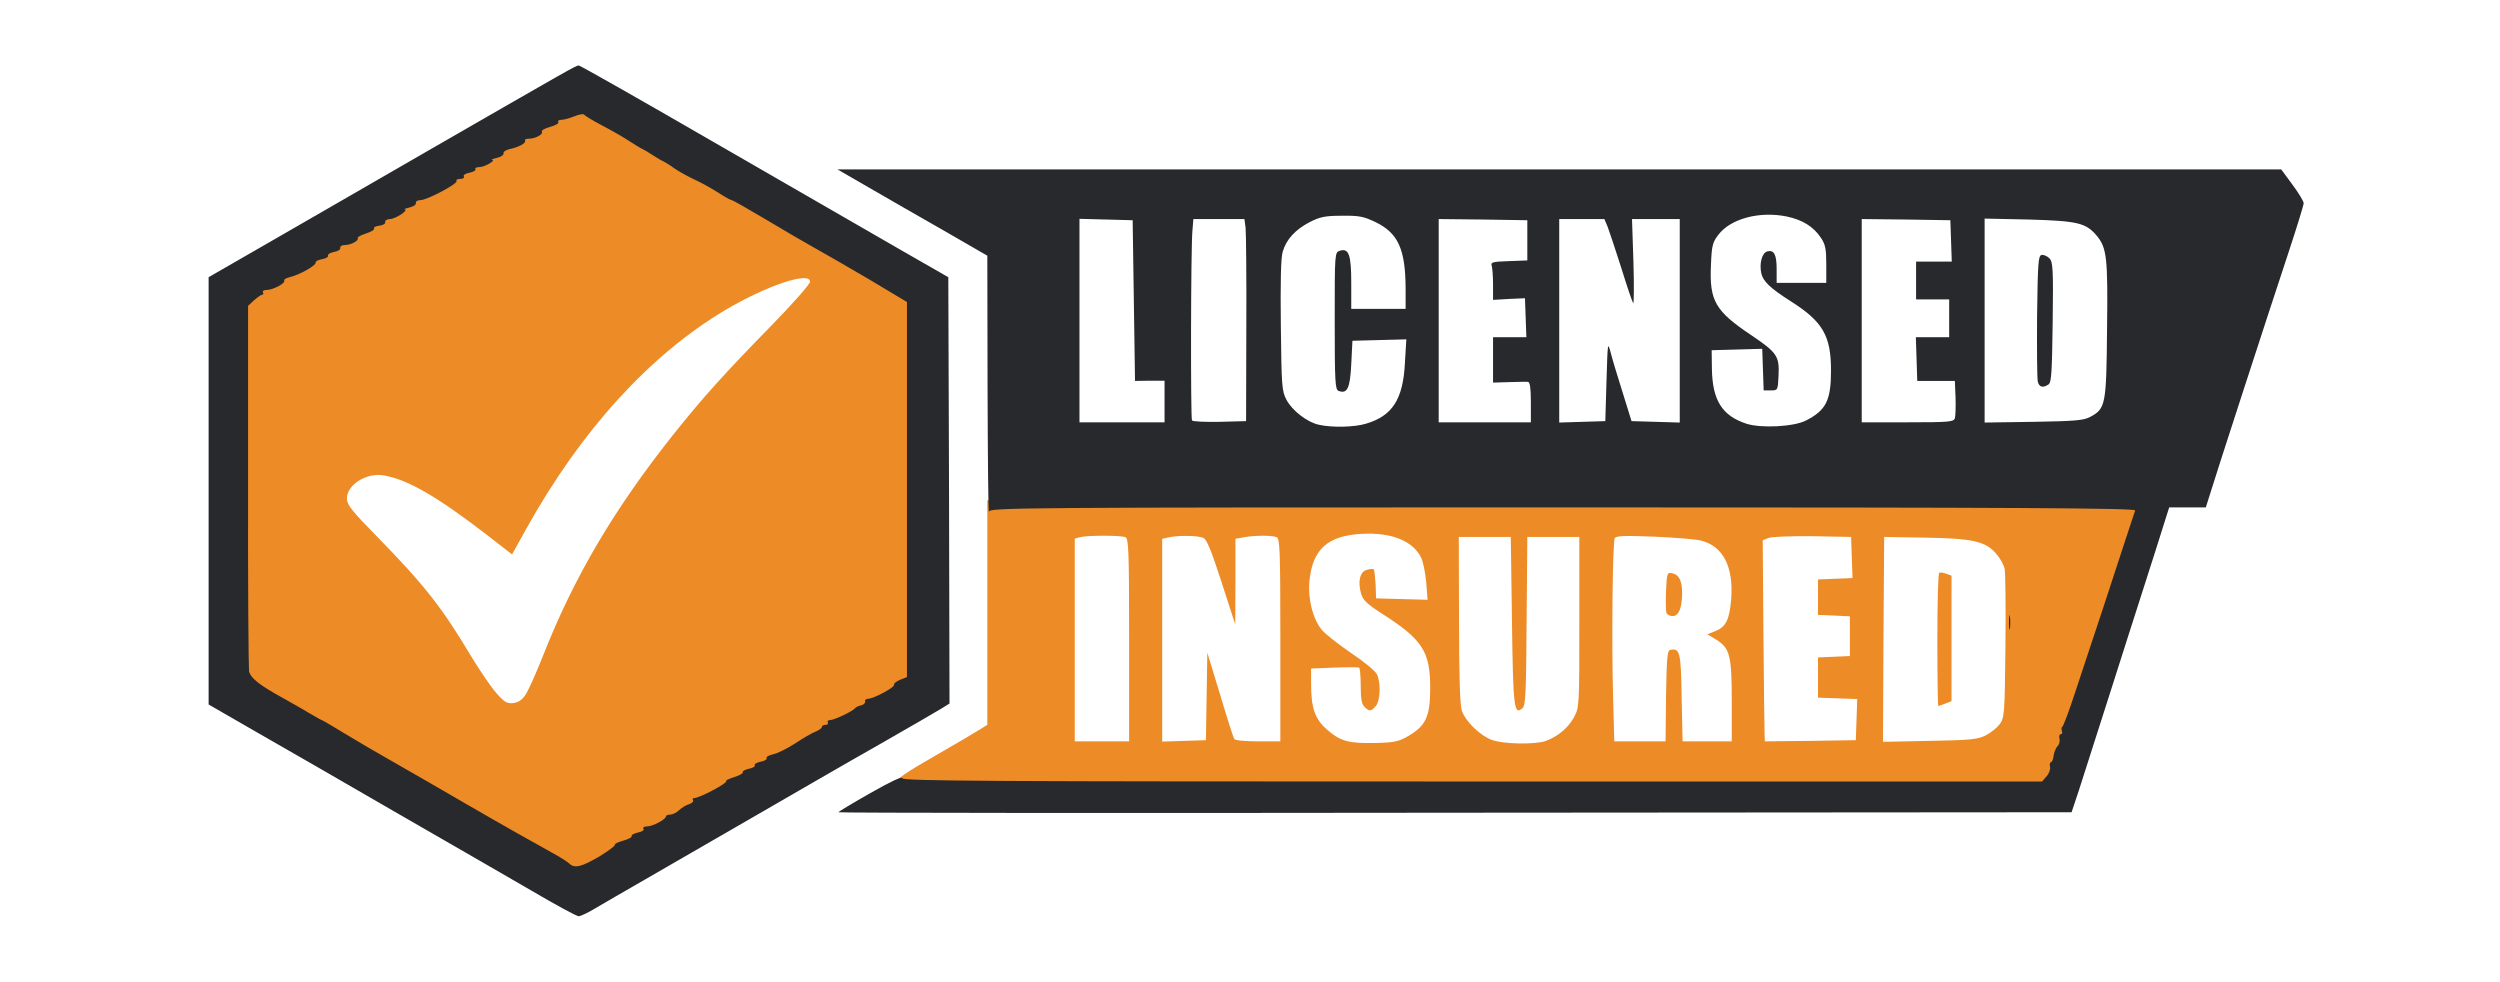 <svg width="191" height="75" viewBox="0 0 191 75" fill="none" xmlns="http://www.w3.org/2000/svg">
<path d="M42.931 66.497C42.786 66.371 42.263 66.028 41.757 65.757C39.843 64.692 38.038 63.681 35.076 61.965C33.397 60.99 30.96 59.582 29.66 58.842C28.378 58.119 26.59 57.072 25.706 56.531C24.821 55.989 24.081 55.556 24.044 55.556C24.008 55.556 23.557 55.303 23.033 54.996C22.51 54.671 21.715 54.219 21.264 53.967C19.549 53.028 18.7 52.414 18.538 51.999C18.447 51.746 18.375 45.462 18.375 37.229V22.893L19.007 22.243C19.368 21.9 19.765 21.611 19.91 21.611C20.343 21.611 21.083 21.214 21.083 20.961C21.083 20.853 21.3 20.69 21.571 20.636C22.347 20.456 23.611 19.733 23.611 19.499C23.611 19.372 23.81 19.264 24.062 19.264C24.351 19.264 24.514 19.155 24.514 18.993C24.514 18.831 24.676 18.722 24.965 18.722C25.254 18.722 25.417 18.614 25.417 18.451C25.417 18.307 25.579 18.18 25.76 18.18C26.283 18.18 26.681 17.982 26.681 17.729C26.681 17.603 26.933 17.44 27.24 17.368C27.547 17.296 27.836 17.133 27.89 16.989C27.944 16.844 28.179 16.736 28.414 16.736C28.685 16.736 28.847 16.628 28.847 16.465C28.847 16.303 29.01 16.194 29.262 16.194C29.714 16.176 30.292 15.797 30.292 15.49C30.292 15.382 30.49 15.292 30.743 15.292C31.032 15.292 31.194 15.183 31.194 15.021C31.194 14.876 31.357 14.75 31.556 14.75C32.079 14.75 34.246 13.63 34.264 13.36C34.264 13.233 34.39 13.125 34.535 13.125C34.679 13.125 34.806 13.053 34.806 12.944C34.806 12.854 35.004 12.728 35.257 12.655C35.51 12.601 35.708 12.475 35.708 12.385C35.708 12.294 35.907 12.222 36.16 12.222C36.413 12.222 36.701 12.06 36.828 11.861C36.954 11.662 37.243 11.5 37.46 11.5C37.694 11.5 37.875 11.392 37.875 11.247C37.875 10.976 38.254 10.778 38.796 10.778C38.976 10.778 39.229 10.615 39.356 10.417C39.482 10.218 39.717 10.056 39.897 10.056C40.385 10.056 40.764 9.857 40.764 9.586C40.764 9.442 41.017 9.279 41.324 9.207C41.631 9.153 41.919 8.99 41.974 8.864C42.028 8.719 42.208 8.611 42.389 8.611C42.569 8.611 43.003 8.485 43.346 8.34C44.05 8.051 45.025 7.979 45.169 8.214C45.224 8.304 45.856 8.683 46.578 9.062C47.3 9.442 48.221 9.965 48.618 10.236C49.015 10.489 49.467 10.778 49.611 10.832C49.756 10.904 50.135 11.121 50.424 11.319C50.731 11.518 51.092 11.735 51.236 11.789C51.381 11.861 51.76 12.096 52.049 12.312C52.356 12.529 53.006 12.89 53.493 13.125C53.999 13.342 54.829 13.811 55.353 14.136C55.876 14.479 56.364 14.75 56.436 14.75C56.526 14.75 57.664 15.4 59 16.194C60.318 16.989 62.033 17.982 62.774 18.397C63.532 18.812 65.428 19.914 66.999 20.835L69.833 22.532V37.41C69.833 52.125 69.833 52.288 69.472 52.396C69.274 52.45 69.039 52.649 68.949 52.829C68.858 52.992 68.353 53.335 67.811 53.569C67.287 53.822 66.782 54.111 66.71 54.237C66.638 54.364 66.403 54.472 66.222 54.472C66.024 54.472 65.861 54.544 65.861 54.617C65.861 54.707 65.428 54.96 64.922 55.212C64.399 55.447 63.947 55.7 63.911 55.79C63.875 55.862 63.731 55.917 63.604 55.917C63.478 55.917 63.333 55.989 63.297 56.061C63.279 56.151 63.026 56.332 62.774 56.476C62.503 56.621 61.781 57.036 61.185 57.397C60.571 57.776 59.867 58.138 59.632 58.192C59.379 58.246 59.181 58.372 59.181 58.444C59.181 58.535 59 58.661 58.783 58.733C58.567 58.788 58.278 58.968 58.133 59.094C58.007 59.239 57.772 59.347 57.628 59.347C57.483 59.347 57.375 59.419 57.375 59.51C57.375 59.6 57.086 59.781 56.743 59.889C56.4 59.997 56.111 60.16 56.111 60.214C56.111 60.358 55.949 60.449 54.558 61.135C54.089 61.369 53.583 61.658 53.457 61.803C53.312 61.947 53.114 62.056 53.024 62.056C52.933 62.056 52.681 62.218 52.464 62.417C52.247 62.615 51.958 62.778 51.832 62.778C51.688 62.778 51.399 62.94 51.182 63.157C50.965 63.355 50.568 63.572 50.297 63.626C50.008 63.681 49.792 63.789 49.792 63.879C49.792 63.951 49.611 64.078 49.394 64.15C49.178 64.204 48.889 64.385 48.744 64.511C48.618 64.656 48.347 64.764 48.167 64.764C47.968 64.764 47.751 64.872 47.679 64.999C47.607 65.143 46.975 65.594 46.289 65.992C45.242 66.624 44.862 66.75 44.104 66.75C43.581 66.75 43.075 66.642 42.931 66.497ZM40.15 53.082C40.367 52.757 40.962 51.421 41.486 50.103C43.851 44.09 46.903 38.926 51.381 33.275C53.619 30.458 55.389 28.49 58.964 24.843C60.571 23.2 61.889 21.701 61.889 21.521C61.889 20.708 58.585 21.81 55.407 23.688C49.629 27.136 44.393 32.878 40.204 40.407L39.121 42.357L37.189 40.858C33.415 37.951 31.176 36.651 29.353 36.326C28.017 36.074 26.5 37.031 26.5 38.096C26.5 38.547 26.879 39.035 28.811 41.003C32.386 44.65 33.776 46.419 35.961 50.085C36.629 51.186 37.496 52.468 37.911 52.938C38.525 53.642 38.742 53.768 39.211 53.714C39.59 53.678 39.879 53.479 40.15 53.082Z" fill="#ED8B26"/>
<path d="M68.425 59.853C68.461 59.528 69.147 59.058 71.476 57.722C73.119 56.783 74.672 55.862 74.943 55.682L75.431 55.375V38.222H163.722V38.8C163.722 39.125 163.433 40.281 163.072 41.364C162.711 42.465 161.863 45.029 161.176 47.069C160.508 49.11 159.299 52.793 158.486 55.267C157.674 57.74 156.897 59.871 156.771 60.015C156.572 60.214 148.917 60.25 112.444 60.25H68.371L68.425 59.853ZM107.606 56.224C108.924 55.447 109.249 54.761 109.267 52.685C109.285 49.796 108.725 48.893 105.619 46.907C104.392 46.112 104.121 45.842 103.976 45.318C103.724 44.397 103.904 43.657 104.446 43.531C104.681 43.458 104.915 43.458 104.951 43.494C105.006 43.531 105.06 44.054 105.096 44.65L105.132 45.715L109.068 45.824L108.96 44.451C108.887 43.693 108.707 42.844 108.562 42.574C107.912 41.31 106.288 40.66 104.031 40.786C101.431 40.931 100.275 41.96 100.04 44.397C99.914 45.788 100.311 47.322 100.997 48.135C101.232 48.424 102.243 49.218 103.218 49.886C104.193 50.536 105.096 51.276 105.204 51.529C105.511 52.197 105.457 53.569 105.096 53.967C104.735 54.364 104.608 54.364 104.247 54.003C104.031 53.804 103.958 53.371 103.958 52.396C103.958 51.656 103.904 51.042 103.832 51.005C103.742 50.969 102.893 50.969 101.936 51.005L100.167 51.078V52.251C100.167 54.075 100.456 54.924 101.358 55.718C102.406 56.639 103.019 56.801 105.042 56.765C106.558 56.729 106.865 56.657 107.606 56.224ZM118.06 56.621C118.981 56.296 119.811 55.628 120.263 54.779C120.66 54.039 120.66 53.913 120.66 47.521V41.021H116.688L116.633 47.449C116.597 52.974 116.561 53.931 116.308 54.111C115.676 54.653 115.604 54.147 115.514 47.467L115.424 41.021H111.451L111.469 47.34C111.469 51.692 111.542 53.858 111.686 54.31C111.975 55.122 113.058 56.188 113.979 56.531C114.846 56.855 117.211 56.892 118.06 56.621ZM86.264 48.893C86.264 41.996 86.228 41.129 85.975 41.039C85.614 40.894 83.05 40.894 82.526 41.039L82.111 41.147V56.639H86.264V48.893ZM92.24 49.868L93.215 53.064C93.739 54.833 94.226 56.35 94.299 56.458C94.353 56.567 95.129 56.639 96.122 56.639H97.819V48.893C97.819 41.996 97.783 41.129 97.531 41.039C97.169 40.894 95.942 40.894 95.075 41.039L94.389 41.165V44.433L94.371 47.701L93.324 44.469C92.547 42.068 92.186 41.183 91.933 41.093C91.5 40.913 90.092 40.894 89.351 41.039L88.792 41.165V56.657L92.132 56.549L92.24 49.868ZM127.286 53.172C127.34 50.247 127.376 49.688 127.611 49.651C128.351 49.507 128.424 49.814 128.478 53.299L128.55 56.639H132.306V53.551C132.306 50.049 132.161 49.507 131.096 48.857L130.446 48.46L131.078 48.207C131.872 47.882 132.143 47.322 132.269 45.697C132.432 43.278 131.637 41.743 129.994 41.31C129.633 41.201 128.026 41.075 126.419 41.003C124.162 40.913 123.476 40.931 123.368 41.111C123.206 41.382 123.115 48.839 123.242 53.353L123.332 56.639H127.25L127.286 53.172ZM141.893 53.407L138.896 53.299V50.229L141.333 50.121V47.087L138.896 46.979V44.271L141.532 44.163L141.424 41.021L138.517 40.967C136.91 40.949 135.393 41.003 135.14 41.093L134.671 41.274L134.725 48.369C134.761 52.269 134.797 55.736 134.815 56.061L134.833 56.639L138.318 56.603L141.785 56.549L141.893 53.407ZM151.697 56.188C152.094 55.989 152.582 55.592 152.781 55.321C153.142 54.833 153.16 54.526 153.214 49.453C153.25 46.51 153.214 43.819 153.16 43.494C153.106 43.169 152.799 42.628 152.492 42.285C151.679 41.346 150.668 41.129 147.021 41.075L143.951 41.021L143.897 48.857L143.861 56.675L147.418 56.603C150.542 56.549 151.083 56.494 151.697 56.188Z" fill="#ED8B26"/>
<path d="M127.322 46.835C127.268 46.69 127.25 45.95 127.286 45.156C127.34 43.837 127.376 43.729 127.701 43.783C128.261 43.874 128.514 44.343 128.514 45.282C128.514 46.438 128.261 47.069 127.792 47.069C127.593 47.069 127.376 46.961 127.322 46.835Z" fill="#ED8B26"/>
<path d="M148.014 48.893C148.014 46.112 148.068 43.801 148.158 43.765C148.231 43.711 148.465 43.747 148.7 43.837L149.097 43.982V53.569L148.628 53.75C148.375 53.858 148.14 53.931 148.086 53.931C148.05 53.931 148.014 51.656 148.014 48.893Z" fill="#ED8B26"/>
<path d="M40.583 68.032C38.742 66.967 34.156 64.312 30.382 62.146C26.608 59.961 21.824 57.199 19.729 56.007L15.938 53.822V21.178L21.083 18.217C23.918 16.592 29.154 13.558 32.729 11.5C43.581 5.253 44.014 5 44.212 5C44.321 5 49.214 7.781 55.082 11.175C60.968 14.569 67.269 18.199 69.111 19.264L72.451 21.178L72.506 37.464L72.542 53.75L71.874 54.165C71.494 54.4 69.364 55.628 67.125 56.91C64.886 58.174 60.589 60.665 57.556 62.417C54.522 64.168 50.803 66.317 49.268 67.201C47.751 68.068 46.054 69.061 45.494 69.386C44.935 69.729 44.357 70 44.212 70C44.05 70 42.425 69.115 40.583 68.032ZM45.765 65.45C46.469 65.017 47.011 64.619 46.975 64.547C46.921 64.475 47.228 64.331 47.625 64.222C48.022 64.114 48.311 63.951 48.257 63.879C48.221 63.789 48.419 63.681 48.726 63.608C49.033 63.554 49.232 63.428 49.16 63.319C49.106 63.211 49.214 63.139 49.431 63.139C49.864 63.139 50.875 62.597 50.875 62.381C50.875 62.308 51.019 62.236 51.2 62.236C51.381 62.236 51.688 62.092 51.886 61.893C52.085 61.712 52.428 61.496 52.644 61.442C52.861 61.369 53.006 61.225 52.951 61.135C52.879 61.044 52.933 60.972 53.042 60.972C53.439 60.972 55.624 59.817 55.479 59.672C55.425 59.618 55.714 59.492 56.111 59.365C56.508 59.239 56.797 59.076 56.743 59.004C56.707 58.914 56.906 58.806 57.212 58.733C57.519 58.679 57.718 58.553 57.664 58.462C57.61 58.372 57.808 58.264 58.115 58.192C58.422 58.138 58.621 58.011 58.567 57.921C58.513 57.831 58.729 57.704 59.054 57.632C59.361 57.578 60.119 57.199 60.715 56.819C61.311 56.422 62.015 56.007 62.304 55.899C62.575 55.79 62.792 55.628 62.792 55.538C62.792 55.447 62.918 55.375 63.081 55.375C63.225 55.375 63.297 55.303 63.243 55.194C63.189 55.104 63.261 55.014 63.424 55.014C63.731 55.014 65.175 54.328 65.319 54.111C65.374 54.039 65.572 53.931 65.771 53.894C65.969 53.858 66.114 53.714 66.096 53.606C66.06 53.479 66.168 53.389 66.312 53.389C66.746 53.389 68.407 52.486 68.299 52.324C68.263 52.233 68.461 52.071 68.75 51.944L69.292 51.728V23.074L66.457 21.376C64.886 20.456 62.99 19.354 62.232 18.939C61.492 18.524 59.776 17.531 58.458 16.736C57.122 15.942 55.985 15.292 55.894 15.292C55.822 15.292 55.335 15.021 54.811 14.678C54.288 14.353 53.457 13.883 52.951 13.667C52.464 13.432 51.814 13.071 51.507 12.854C51.218 12.637 50.839 12.403 50.694 12.331C50.55 12.276 50.189 12.06 49.882 11.861C49.593 11.662 49.214 11.446 49.069 11.374C48.925 11.319 48.474 11.031 48.076 10.778C47.679 10.507 46.758 9.983 46.036 9.604C45.314 9.225 44.682 8.846 44.628 8.756C44.574 8.683 44.249 8.738 43.888 8.882C43.544 9.026 43.093 9.153 42.894 9.153C42.714 9.153 42.587 9.225 42.66 9.333C42.714 9.424 42.425 9.586 42.028 9.694C41.631 9.803 41.342 9.965 41.396 10.056C41.522 10.254 40.908 10.597 40.403 10.597C40.186 10.597 40.06 10.669 40.114 10.742C40.222 10.922 39.644 11.247 38.922 11.392C38.633 11.464 38.435 11.608 38.471 11.717C38.489 11.843 38.272 11.988 37.965 12.06C37.676 12.132 37.496 12.186 37.586 12.204C37.929 12.24 37.062 12.746 36.647 12.764C36.413 12.764 36.268 12.836 36.322 12.926C36.376 13.017 36.178 13.125 35.871 13.197C35.564 13.251 35.365 13.378 35.438 13.486C35.492 13.576 35.383 13.667 35.167 13.667C34.95 13.667 34.824 13.739 34.878 13.829C35.004 14.028 32.621 15.292 32.115 15.292C31.899 15.292 31.754 15.382 31.772 15.508C31.808 15.635 31.592 15.779 31.285 15.851C30.996 15.924 30.833 15.978 30.924 15.996C31.249 16.05 30.201 16.736 29.786 16.736C29.569 16.736 29.407 16.844 29.425 16.971C29.461 17.097 29.262 17.206 28.974 17.242C28.703 17.278 28.522 17.368 28.576 17.458C28.631 17.549 28.36 17.711 27.962 17.837C27.565 17.964 27.276 18.126 27.331 18.199C27.439 18.379 26.807 18.722 26.337 18.722C26.121 18.722 25.976 18.812 25.994 18.939C26.031 19.065 25.814 19.192 25.525 19.246C25.218 19.3 25.019 19.444 25.056 19.535C25.092 19.643 24.893 19.751 24.586 19.806C24.297 19.86 24.081 19.968 24.117 20.058C24.189 20.257 22.889 20.997 22.185 21.16C21.878 21.232 21.661 21.358 21.715 21.431C21.842 21.629 20.867 22.153 20.361 22.153C20.144 22.153 20.036 22.243 20.09 22.333C20.144 22.442 20.126 22.514 20.036 22.514C19.946 22.514 19.675 22.712 19.422 22.929L18.953 23.363V37.067C18.935 44.596 18.989 50.987 19.025 51.276C19.133 51.8 19.819 52.342 21.625 53.335C22.167 53.642 23.051 54.129 23.575 54.454C24.099 54.761 24.55 55.014 24.586 55.014C24.622 55.014 25.363 55.447 26.247 55.989C27.132 56.531 28.919 57.578 30.201 58.3C31.501 59.04 33.939 60.449 35.618 61.424C38.579 63.139 40.385 64.15 42.299 65.215C42.804 65.486 43.328 65.829 43.472 65.956C43.888 66.371 44.393 66.244 45.765 65.45Z" fill="#27292D"/>
<path d="M64.056 62.056C64.074 62.001 65.157 61.351 66.493 60.593C68.046 59.708 68.931 59.293 68.931 59.456C68.931 59.672 75.358 59.708 112.463 59.708H156.012L156.356 59.311C156.554 59.094 156.663 58.769 156.626 58.589C156.572 58.426 156.608 58.264 156.699 58.228C156.789 58.192 156.879 57.975 156.897 57.722C156.933 57.469 157.06 57.163 157.186 57.018C157.331 56.874 157.385 56.621 157.349 56.44C157.294 56.242 157.331 56.097 157.439 56.097C157.547 56.097 157.583 55.989 157.529 55.844C157.475 55.7 157.493 55.556 157.565 55.519C157.637 55.483 158.089 54.292 158.558 52.847C159.046 51.403 159.967 48.568 160.653 46.528C161.321 44.487 162.133 42.014 162.458 41.021C162.783 40.028 163.09 39.107 163.126 38.999C163.199 38.818 154.387 38.764 119.432 38.764C77.868 38.764 75.629 38.782 75.557 39.089C75.503 39.251 75.467 34.918 75.449 29.465L75.431 19.535L72.054 17.585C70.176 16.519 67.612 15.039 66.331 14.299L63.983 12.944H174.285L175.151 14.118C175.621 14.75 176 15.382 176 15.526C176 15.671 175.476 17.368 174.844 19.282C173.147 24.41 169.211 36.525 168.85 37.735L168.525 38.764H165.726L164.625 42.249C164.011 44.144 163.433 45.968 163.343 46.257C163.235 46.564 162.314 49.489 161.267 52.757C160.219 56.043 159.118 59.474 158.829 60.376L158.269 62.056L111.163 62.092C85.253 62.128 64.056 62.11 64.056 62.056ZM104.356 32.372C106.378 31.776 107.19 30.512 107.335 27.75L107.443 25.926L103.326 26.035L103.236 27.822C103.146 29.682 102.929 30.115 102.261 29.863C102.008 29.754 101.972 29.194 101.972 24.518C101.972 19.3 101.972 19.282 102.369 19.156C103.056 18.939 103.236 19.481 103.236 21.647V23.597H107.389V22.026C107.371 19.047 106.829 17.819 105.096 16.971C104.175 16.538 103.85 16.465 102.514 16.483C101.232 16.483 100.835 16.574 100.058 16.971C98.975 17.531 98.271 18.289 98 19.228C97.856 19.661 97.819 21.611 97.856 24.861C97.91 29.483 97.928 29.881 98.289 30.549C98.722 31.361 99.824 32.228 100.726 32.444C101.719 32.679 103.471 32.643 104.356 32.372ZM137.993 32.119C139.51 31.343 139.889 30.585 139.889 28.31C139.889 25.637 139.257 24.572 136.819 23.019C135.249 22.026 134.689 21.485 134.562 20.871C134.4 20.131 134.617 19.318 135.014 19.21C135.537 19.065 135.736 19.444 135.736 20.564V21.611H139.528V20.185C139.528 19.011 139.456 18.668 139.113 18.163C138.553 17.314 137.704 16.79 136.494 16.538C134.418 16.122 132.215 16.7 131.276 17.946C130.843 18.506 130.771 18.776 130.717 20.257C130.59 22.983 131.042 23.76 133.786 25.601C135.772 26.938 135.953 27.208 135.881 28.689C135.826 29.826 135.826 29.826 135.285 29.826H134.743L134.635 26.649L130.771 26.757L130.789 28.165C130.825 30.585 131.565 31.758 133.425 32.372C134.544 32.733 137.072 32.607 137.993 32.119ZM88.972 29.086H87.853L86.715 29.104L86.535 16.826L82.472 16.718V32.264H88.972V29.086ZM95.219 25.132C95.237 21.268 95.201 17.783 95.165 17.422L95.075 16.736H91.175L91.103 17.603C90.976 18.849 90.958 31.939 91.067 32.119C91.121 32.21 92.078 32.246 93.179 32.228L95.201 32.174L95.219 25.132ZM116.958 30.729C116.958 29.628 116.886 29.194 116.742 29.176C116.615 29.158 115.965 29.176 115.297 29.194L114.069 29.231V25.764H116.615L116.507 22.785L115.297 22.839L114.069 22.911V21.738C114.069 21.087 114.015 20.438 113.961 20.275C113.871 20.04 114.088 19.986 115.279 19.95L116.688 19.896V16.826L113.311 16.772L109.917 16.736V32.264H116.958V30.729ZM122.736 29.104C122.826 26.143 122.826 26.071 123.061 26.956C123.187 27.461 123.603 28.833 123.982 30.025L124.65 32.174L128.333 32.282V16.736H124.686L124.794 20.004C124.849 21.81 124.831 23.236 124.776 23.164C124.722 23.11 124.307 21.9 123.874 20.492C123.422 19.083 122.953 17.657 122.826 17.332L122.574 16.736H119.125V32.282L122.646 32.174L122.736 29.104ZM149.35 31.957C149.404 31.776 149.422 31.072 149.404 30.368L149.35 29.104H146.479L146.371 25.764H148.917V22.875H146.389V19.986H149.115L149.007 16.826L145.631 16.772L142.236 16.736V32.264H145.739C148.935 32.264 149.26 32.228 149.35 31.957ZM159.696 31.849C160.869 31.217 160.924 30.946 160.978 25.204C161.05 19.643 160.96 18.939 160.183 18C159.353 17.025 158.739 16.881 155.019 16.772L151.625 16.7V32.282L155.381 32.228C158.54 32.174 159.208 32.119 159.696 31.849Z" fill="#27292D"/>
<path d="M155.688 29.158C155.633 28.924 155.615 26.667 155.633 24.139C155.687 20.058 155.724 19.535 155.976 19.481C156.139 19.444 156.41 19.571 156.572 19.733C156.843 20.004 156.879 20.528 156.825 24.626C156.771 28.454 156.735 29.231 156.5 29.375C156.067 29.664 155.796 29.574 155.688 29.158Z" fill="#27292D"/>
<path d="M153.485 47.521C153.485 47.033 153.521 46.835 153.557 47.124C153.593 47.394 153.593 47.792 153.557 48.026C153.521 48.243 153.485 48.026 153.485 47.521Z" fill="#27292D"/>
</svg>
